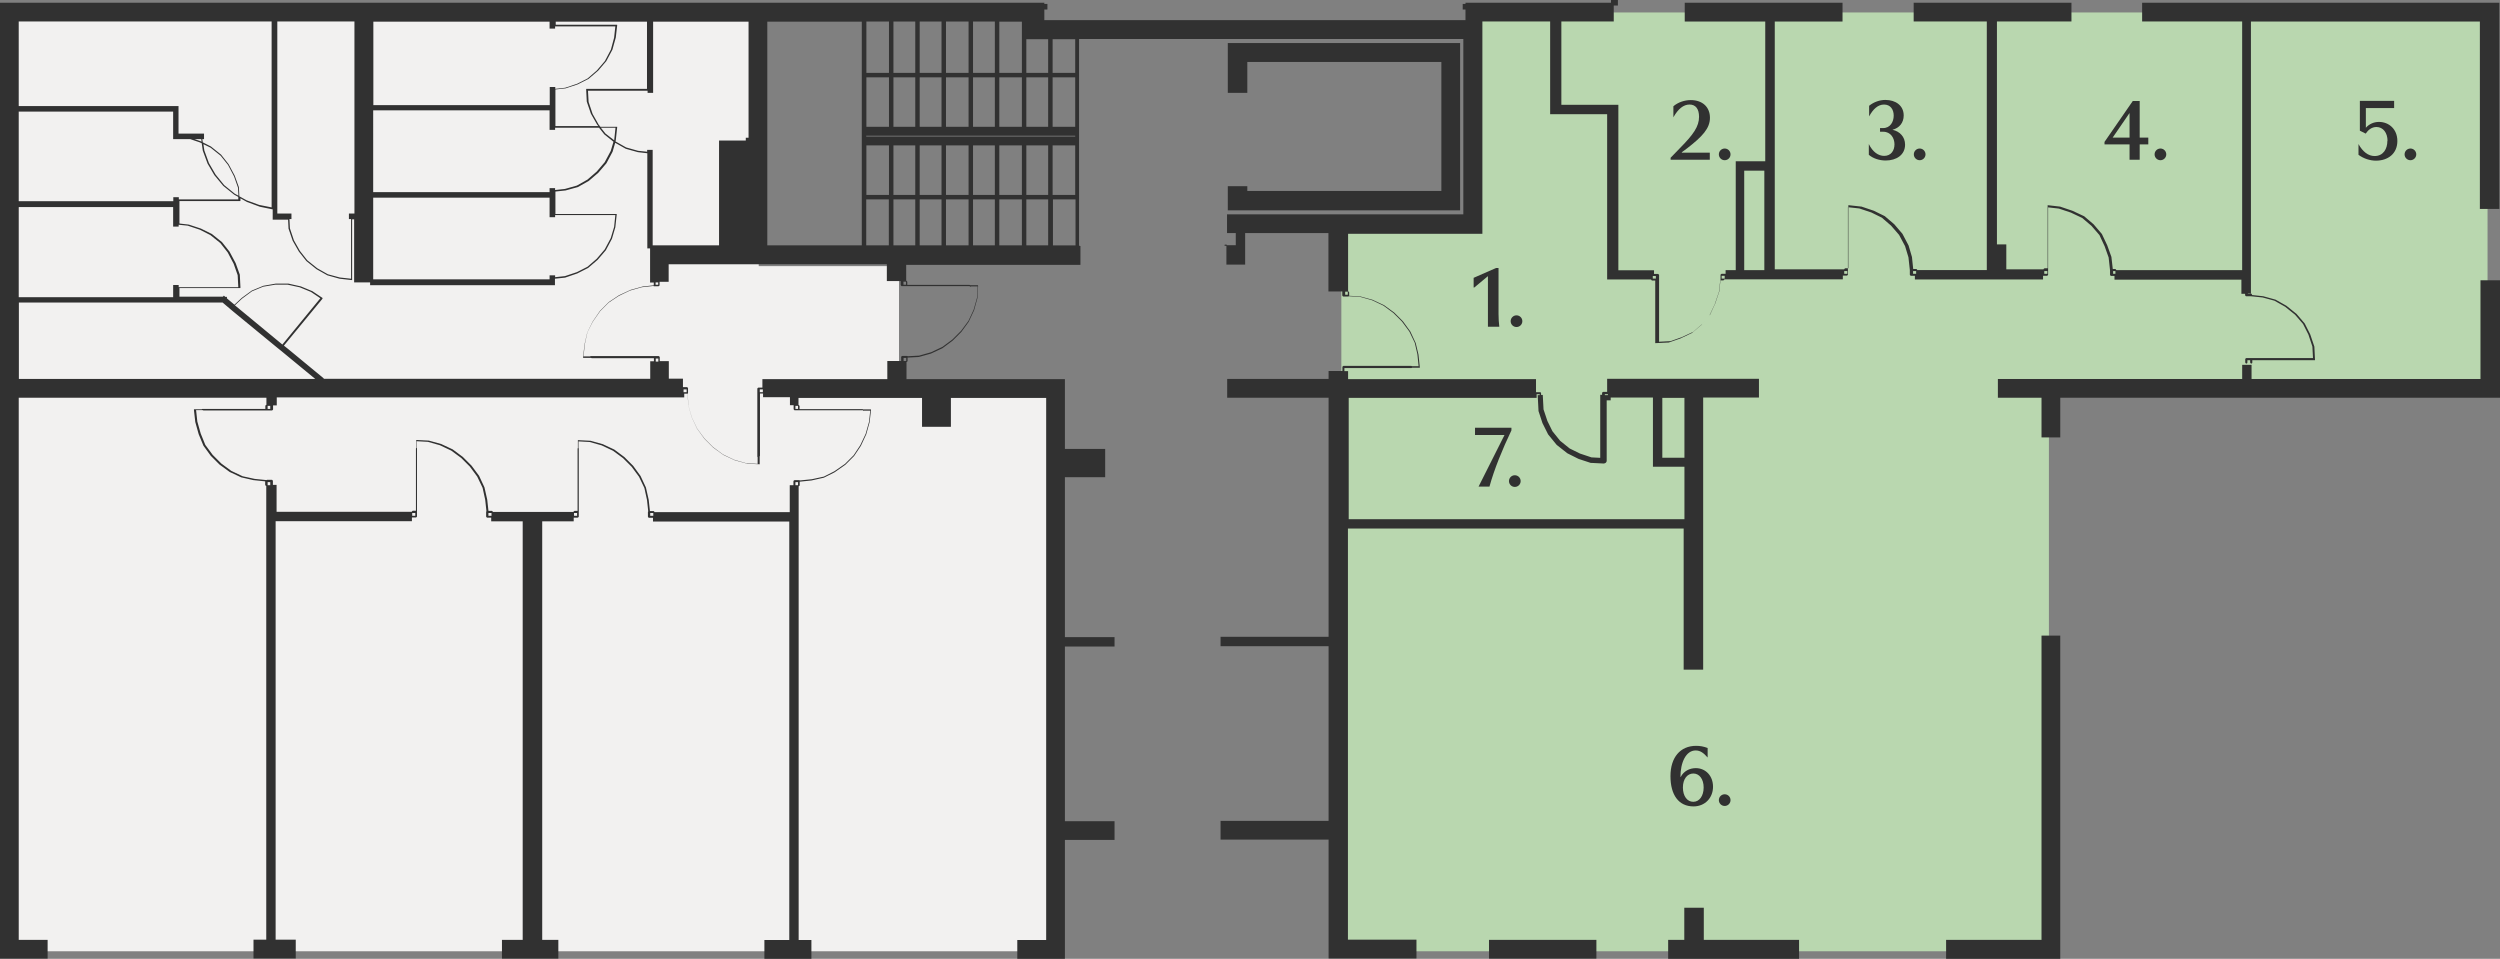 <svg fill="none" height="107" viewBox="0 0 279 107" width="279" xmlns="http://www.w3.org/2000/svg" xmlns:xlink="http://www.w3.org/1999/xlink"><rect x="0" y="0" width="279" height="107" fill="#808080" stroke="none"/><clipPath id="a"><path d="m0 0h279v107h-279z"/></clipPath><g clip-path="url(#a)"><path d="m100.328 29.701h-18.536v16.523h18.536z" fill="#f2f1f0"/><path d="m84.673 43.617v-42.227h-83.489v104.769h15.347 68.142 33.162v-62.542z" fill="#f2f1f0"/><path d="m277.611 1.39h-113.187v23.799h-14.73v80.971h78.963v-62.851h48.954z" fill="#b9d7af"/><g fill="#313131"><path d="m190.144 101.303h-2.178v3.586h-1.8v2.111h14.609v-2.111h-10.631z"/><path d="m227.833 104.89h-10.648v2.11h12.74v-36.067h-2.092z"/><path d="m251.17 32.807h-.308v-.034h.308zm-15.089-2.248h-.257v-.309h.257zm-7.596 0h-.343v-.309h.343zm-14.644 0h-.343v-.309h.343zm-7.682 0h-.343v-.309h.343zm-9.259-.412h-2.246v-11.101h2.246zm-4.424.944h-.343v-.309h.343zm-7.682 0h-.343v-.292h.343zm-34.277 13.315h20.971v-.412h.343v.103h-.223l.086 1.681v.086l.445 1.355s0 .034.018.034l.6 1.201s.017.034.034.051l.909 1.115s.034.034.051.051l1.132.892s.034.017.051.034l1.201.601s.034 0 .034.017l1.355.446h.085l1.355.069c.086 0 .171-.034.24-.086s.103-.137.103-.223v-6.743h.446v-.309h4.715v7.721h3.515v5.851h-37.466v-13.572zm28.584-.412h.343v.103h-.343zm6.413.412h2.469v6.675h-2.469zm-35.1-11.513h-.291v-.343h.291zm-31.945-5.508h-.96v-5.13h2.52v5.13zm-17.644 4.049h.291v.343h-.291zm7.459.566s.068 0 .085-.034h.738l-.069 1.252-.377 1.338-.583 1.253-.823 1.115-.96.961-1.115.824-1.269.601-1.337.378-1.269.069s-.052-.034-.086-.034h-.531s-.12.051-.12.12v.446h-1.544v2.025h-13.941v.944h-.446s-.12.051-.12.12v7.567s0 .069.034.086v.738l-1.252-.069-1.337-.378-1.269-.601-1.115-.824-.96-.961-.823-1.115-.6-1.27-.377-1.338-.069-1.27s.034-.051.034-.086v-.532s-.051-.12-.12-.12h-.446v-.944h-1.577v-1.956h-1.012v-.446s-.051-.12-.12-.12h-7.562s-.069 0-.086.034h-.737l.137-1.338.291-1.338.6-1.184.823-1.184.96-.961 1.115-.738 1.252-.601 1.337-.377 1.269-.137s.051.034.069.034h.514s.12-.051.12-.12v-.378h1.012v-1.956h24.349v1.87h1.543v.446s.052.12.12.12h7.562zm-7.151 8.287h-.291v-.343h.291zm-12.363 5.353v-.343h.291v.343zm-3.978-1.87v-.309h.343v.309zm-8.505-.309h.343v.309h-.343zm-3.104-3.449h.291v.343h-.291zm23.114 5.851s.069 0 .086-.034h.737l-.137 1.252-.377 1.338-.6 1.27-.737 1.115-.96.961-1.183.824-1.183.601-1.337.292-1.337.137s-.051-.034-.069-.034h-.532s-.12.051-.12.12v.446h-.412v3.003h-15.089s-.051-.12-.12-.12h-.394l-.137-1.252-.309-1.373-.6-1.287-.823-1.132-.977-.978-1.132-.841-1.286-.601-1.355-.378-1.355-.069s-.017 0-.034 0c0 0-.017 0-.034 0v.034.017.824s-.034.051-.034.086v6.932h-.343s-.12.051-.12.12h-8.985s-.051-.12-.12-.12h-.377l-.137-1.253-.309-1.373-.6-1.287-.84-1.133-.977-.978-1.132-.841-1.286-.601-1.372-.378-1.355-.069s0 0-.017 0c0 0-.017 0-.034 0-.017 0 0 .017 0 .034v.017.824s-.034.051-.034.086v6.932h-.343s-.12.051-.12.12h-15.089v-3.003h-.411v-.446s-.051-.12-.12-.12h-.514s-.051 0-.069.034l-1.337-.137-1.337-.292-1.269-.601-1.115-.824-.96-.961-.823-1.115-.514-1.27-.377-1.338-.137-1.27h.737s.051.034.086.034h7.648s.12-.051.12-.12v-.446h.412v-.892h45.474v-.412h.377l.069 1.252.377 1.355.6 1.287.823 1.133.977.978 1.132.824 1.286.601 1.372.377 1.355.069h.034.017s0-.017 0-.034c0 0 0 0 0-.017v-.824s.034-.051.034-.086v-6.932h.343v.412h3.001v.892h.411v.446s.051.12.12.12h7.648zm-7.236 8.287h-.291v-.343h.291zm-16.153 3.414h-.343v-.309h.343zm-8.505 0h-.343v-.309h.343zm-9.551 0h-.343v-.309h.343zm-8.505 0h-.343v-.309h.343zm-16.187-3.414h-.291v-.343h.291zm0-8.854v.343h-.291v-.343zm-28.053-3.003v-8.528h22.737l1.132.961 4.99 4.101.343.275 3.875 3.191h-33.094zm0-19.183h17.216v2.179h.617v-.206l1.012.103 1.337.446 1.183.601 1.115.892.823 1.047.669 1.27.446 1.27.069 1.338h-6.653v-.24h-.617v1.356h-17.233v-10.021zm0-10.655h17.216v3.071h1.903l1.063.36.223.103.12.824.532 1.441.754 1.287.995 1.201 1.217.978.463.257v.275h-6.636v-.24h-.617v.446h-17.25v-10.021zm20.388 3.363-.137-.069-.652-.223h.754zm4.081 6.005-.377-.206-1.183-.961-.96-1.184-.737-1.27-.514-1.407-.103-.704.806.395 1.115.892.823 1.03.669 1.27.446 1.27.051.892zm-24.486-19.423h28.224v20.745l-1.389-.275-1.406-.515-.806-.446-.051-.995s0 0 0-.017l-.463-1.287-.686-1.287-.84-1.064-1.132-.909-.909-.463-.051-.36h.189v-.618h-2.846v-3.071h-17.833zm29.442 36.067-5.316-4.393.789-.738 1.115-.824 1.252-.515 1.337-.223h1.406l1.337.292 1.252.515 1.046.704-4.235 5.165zm.617-14.018.051 1.047v.017l.463 1.355.686 1.201.84 1.064 1.132.909 1.217.686 1.355.377 1.355.154h.017.034s0 0 0-.017c0 0 0 0 0-.017v-6.743h.223v7.035h1.783v.309h20.628v-.721l1.132-.12 1.355-.463 1.218-.618 1.063-.909.909-1.064.686-1.287.377-1.287.154-1.424s0 0 0-.017c0 0 0-.017 0-.034 0 0 0 0-.017 0 0 0 0 0-.017 0h-6.807v-2.505l1.132-.12 1.372-.378 1.218-.686 1.063-.909.909-1.064.686-1.287.291-.995 1.183.669 1.355.377 1.046.12v10.621h.309v3.809h.411v.309l-1.252.137-1.355.378-1.286.601-1.132.755-.977.978-.823 1.201-.6 1.218-.309 1.355-.154 1.424s0 .051.017.051h.017.034.823s.051.034.086.034h6.927v.343h-.411v1.956h-36.455l.034-.034-3.909-3.226-.514-.412-.034-.034 4.304-5.233s0 0 0-.017c0 0 0-.017 0-.034 0 0 0 0 0-.017v-.017l-1.132-.755-1.286-.532-1.372-.309h-1.44l-1.372.24-1.286.532-1.132.824-.806.755-.84-.704v-.172h-.189l-.154-.137-.103.12h-4.853v-.961h6.739.034.017s.017-.034.017-.051l-.069-1.424s0 0 0-.017l-.463-1.287-.686-1.287-.84-1.064-1.132-.909-1.217-.601-1.355-.446-1.046-.12v-2.505h6.739.034.017s.017-.034.017-.051v-.257l.737.412 1.44.532 1.423.292v1.15h1.835zm-1.2-22.049h8.608v21.431h-.617v.618h.24v6.657l-1.252-.137-1.337-.36-1.183-.669-1.115-.892-.823-1.047-.669-1.184-.446-1.338-.051-1.03h.223v-.618h-1.577zm10.7 19.664h19.685v2.179h.617v-.24h6.722l-.137 1.321-.377 1.253-.669 1.253-.892 1.047-1.029.892-1.183.601-1.337.446-1.097.12v-.206h-.617v.446h-19.685v-9.128zm0-9.746h19.685v2.179h.617v-.24h4.904l.583.738 1.029.824-.309 1.03-.669 1.252-.892 1.047-1.029.892-1.183.669-1.337.378-1.097.12v-.206h-.617v.446h-19.685zm0-9.9h19.685v.772h.617v-.24h6.722l-.137 1.253-.36 1.338-.669 1.27-.892 1.047-1.029.892-1.183.601-1.337.446-1.097.12v-.206h-.617v2.025h-19.685v-9.334zm20.319 0h10.237v7.498h-6.722s-.017 0-.034 0c0 0 0 0-.017 0 0 0-.017.034-.017.051l.069 1.356v.017l.463 1.355.686 1.201.137.172h-4.784v-4.084l1.132-.12 1.355-.446 1.217-.618 1.063-.909.909-1.064.686-1.287.377-1.356.154-1.356s0-.017 0-.034c0 0 0 0 0-.017 0 0-.017 0-.034-.017 0 0 0 0-.017 0h-6.807v-.377zm6.585 13.178v.069l-.995-.772-.497-.635h1.629l-.137 1.321zm4.904 16.18h-.291v-.257h.291zm-.617-29.358h10.7v12.955h-.309v.309h-2.984v11.702h-7.407v-10.655h-.617v.206l-1.012-.103-1.337-.378-1.183-.669.034-.154.154-1.424s0 0 0-.017c0 0 0-.017 0-.034 0 0 0 0-.017 0 0 0 0 0-.017 0h-1.835l-.206-.257-.669-1.184-.446-1.338-.069-1.252h6.653v.24h.617v-7.962zm12.792 0h10.545v24.966h-10.545v-24.983zm25.892 0h2.52v5.714h-2.52v-5.731zm-14.85 12.732h23.32v.086h-23.32zm20.302 6.606h-2.435v-5.525h2.435zm-2.435.498h2.435v5.13h-2.435zm-3.017-6.023h2.52v5.525h-2.52zm0 6.023h2.52v5.13h-2.52zm-2.933-6.023h2.435v5.525h-2.435zm0 6.023h2.435v5.13h-2.435zm-3.017-6.023h2.52v5.525h-2.52zm0 6.023h2.52v5.13h-2.52zm-2.933-6.023h2.435v5.525h-2.435zm0 6.023h2.435v5.13h-2.435zm-2.932-6.023h2.435v5.525h-2.435zm0 6.023h2.435v5.13h-2.435zm-3.018-6.023h2.521v5.525h-2.521zm2.521-2.076h-2.521v-5.525h2.521zm0-6.023h-2.521v-5.731h2.521v5.714zm2.932 6.023h-2.435v-5.525h2.435zm0-6.023h-2.435v-5.731h2.435v5.714zm2.932 6.023h-2.435v-5.525h2.435zm0-6.023h-2.435v-5.731h2.435v5.714zm3.018 6.023h-2.52v-5.525h2.52zm0-6.023h-2.52v-5.731h2.52v5.714zm2.932 6.023h-2.435v-5.525h2.435zm0-6.023h-2.435v-5.731h2.435v5.714zm.498.498h2.52v5.525h-2.52zm-14.85 13.624h2.521v5.13h-2.521zm23.32-.498h-2.52v-5.525h2.52zm-2.52-17.381h2.52v3.758h-2.52zm2.52 9.78h-2.52v-5.525h2.52zm-5.453-9.78h2.435v3.758h-2.435zm2.435 9.78h-2.435v-5.525h2.435zm122.087-13.847v2.093h11.163v27.745h-14.043s-.052-.12-.12-.12h-.275l-.154-1.356-.463-1.287-.6-1.27s0-.017-.017-.017l-.909-1.064-1.046-.892s0 0-.034-.017l-1.286-.601-1.372-.463-1.355-.154s0 0-.017 0c0 0 0 0-.017 0v.017.017 7.001h-.343s-.12.051-.12.12h-4.15v-2.78h-1.046v-24.88h8.317v-2.093h-17.61v2.093h8.162v27.745h-7.751s-.051-.12-.12-.12h-.343l-.137-1.338-.377-1.287-.686-1.304-.909-1.064-1.063-.909-1.217-.601-1.372-.463-1.423-.154s0 0-.017 0c0 0 0 0-.018 0 0 0 0 0-.017 0v.017.017 7.001h-.343s-.12.051-.12.12h-7.75v-27.659h7.562v-2.093h-17.61v2.093h8.985v15.597h-3.293v12.148h-1.131v.412h-.446s-.12.051-.12.12v.515l-.137 1.321-.446 1.338-.583 1.27-.875 1.03-1.028.892-1.252.583-1.252.446-1.286.069v-7.447s-.051-.12-.12-.12h-.446v-.412h-3.978v-18.462h-6.361v-9.3h5.847v-1.784h.463v-.618h-.772v.309h-16.238v.137h-.309v.618h.309v1.184h-42.045-4.955v-1.184h.343v-.618h-.343v-.137h-25.035-91.514v106.674h5.316v-2.093h-3.224v-60.501h27.641v.789s-.12.051-.12.12v.343h-7.013s-.069 0-.086.034h-.823s-.017 0-.034 0c0 0-.017.034-.017.051l.154 1.373.377 1.355.531 1.287.823 1.133.977.978 1.132.824 1.286.601 1.355.309 1.32.137v.395s.051.12.12.12v50.634h-1.423v2.094h4.715v-2.094h-2.246v-46.705h15.21v-.412h.446s.12-.051.12-.12v-7.567s0-.069-.034-.086v-.738l1.252.069 1.337.378 1.269.601 1.115.824.96.961.823 1.115.6 1.253.291 1.338.137 1.27s-.034.051-.034.069v.532s.051.12.12.12h.446v.412h3.515v46.706h-2.315v2.093h6.293v-2.093h-1.8v-46.706h3.515v-.412h.446s.12-.051.12-.12v-7.567s0-.069-.034-.086v-.738l1.252.069 1.337.378 1.269.601 1.115.824.96.961.823 1.115.6 1.253.291 1.338.137 1.27s-.034.051-.034.069v.532s.051.12.12.12h.446v.412h15.21v46.706h-2.778v2.093h5.247v-2.093h-1.423v-50.635s.12-.051.12-.12v-.395l1.32-.137 1.372-.309 1.2-.601 1.2-.841.977-.978.754-1.132.6-1.287.377-1.355.154-1.356s0 0 0-.034c0 0 0 0 0-.017 0 0-.017 0-.034-.017 0 0 0 0-.017 0h-.823s-.051-.034-.086-.034h-7.013v-.343s-.051-.12-.12-.12v-.789h13.787v3.226h3.223v-3.226h10.631v60.501h-3.223v2.093h5.315v-13.264h5.539v-2.093h-5.539v-19.492h5.539v-1.047h-5.539v-17.845h4.493v-3.157h-4.493v-7.79h-17.678v-1.905s.12-.051.12-.12v-.378l1.251-.069 1.355-.378 1.286-.601 1.132-.841.977-.978.823-1.133.6-1.287.378-1.373.068-1.355s0-.034-.017-.051c0 0-.034-.017-.051-.017h-.823s-.052-.034-.086-.034h-6.928v-.343s-.051-.12-.12-.12v-1.767h19.325.12v-2.111h-.12v-.069h-.034v-23.027h.84 42.045v19.561h-26.372v2.093h.977v1.355h-.977s-.035-.069-.069-.069h-.154s-.069.034-.069.069.034.069.069.069h.154v2.093h2.092v-3.518h9.294v6.52h1.543v.446s.051.12.12.12h.531s.052 0 .086-.034l1.252.069 1.337.378 1.269.601 1.115.824.96.961.823 1.115.6 1.253.292 1.27.137 1.338h-.737s-.052-.034-.086-.034h-7.562s-.12.051-.12.12v.446h-1.543v.892h-11.317v2.093h11.317v26.681h-12.055v1.047h12.055v19.492h-12.055v2.093h12.055v13.264h9.808v-2.094h-7.648v-45.881h37.467v15.751h2.177v-30.37h6.225v-2.093h-16.942v1.458h-.445s-.121.051-.121.12v.206h-.205v7.035l-.978-.051-1.286-.429-1.149-.566-1.063-.858-.857-1.064-.566-1.15-.429-1.287-.085-1.613h-.189v-.189c0-.069-.051-.12-.12-.12h-.446v-1.458h-20.971v-.892h-.411v-.343h7.459s.068 0 .086-.034h.823.017.034s0 0 0-.017c0 0 0 0 0-.017l-.154-1.441-.309-1.287-.6-1.287-.823-1.133-.977-.978-1.132-.824-1.286-.601-1.372-.377-1.235-.069v-.378s-.051-.12-.12-.12v-6.417h14.987v-23.696h7.562v10.347h6.361v18.445h4.904s.052.12.12.12h.343v6.932.017.017.017h.018.017.017l1.423-.069h.034l1.286-.446 1.269-.601h.017l1.064-.909.891-1.047s0 0 .017-.017l.6-1.287.463-1.373.138-1.252h.343s.12-.051.12-.12h13.22v-.412h.446s.12-.051.12-.12v-7.515l1.269.137 1.337.446 1.183.583 1.029.892.892 1.03.669 1.253.377 1.252.154 1.424v.515s.052.12.12.12h.446v.412h14.301v-.412h.445s.12-.051.12-.12v-7.515l1.201.137 1.337.446 1.269.601 1.029.875.892 1.03.583 1.253.445 1.253.155 1.424v.515s.051.12.12.12h.377v.412h14.163v1.579h.412v.154s.051.12.12.12h.514l1.321.137 1.32.36 1.183.669 1.115.892.891 1.03.601 1.184.445 1.338.069 1.287h-7.442s-.12.051-.12.12v.378s.052.12.12.12c.069 0 .12-.051.12-.12v-.257h.309v.257s.051.12.12.12c.068 0 .12-.051.12-.12v-.257h6.927.017.018.034s0 0 0-.017c0 0 0 0 0-.017 0 0 0 0 0-.017l-.069-1.424s0-.017 0-.034l-.463-1.373-.617-1.218-.909-1.064-1.131-.909-1.218-.686-1.372-.378-1.251-.137v-.051s-.052-.12-.12-.12v-30.353h25.549v20.916h2.177v-23.009h-39.935z"/><path d="m178.158 104.89h-11.986v2.093h11.986z"/><path d="m276.822 42.295h-25.549v-1.579h-1.046v1.579h-27.264v2.093h4.87v4.427h2.092v-4.427h49.075v-13.109h-2.178z"/><path d="m137.022 20.779v2.694h25.927v-18.668h-25.927v5.559h2.178v-3.449h21.657v14.396h-21.657v-.532z"/><path d="m167.236 29.89v5.148c0 .515.034 1.012.086 1.424h-1.269v-5.645l-1.526 1.27h-.069v-1.081l2.503-1.098h.275z"/><path d="m169.241 35.192c.361 0 .652.292.652.652s-.291.652-.652.652c-.36 0-.651-.292-.651-.652s.291-.652.651-.652z"/><path d="m168.676 47.735v.292c-.994 2.076-1.92 4.341-2.452 6.28h-1.217l2.898-5.765h-3.293v-.806z"/><path d="m169.053 53.037c.36 0 .652.292.652.652 0 .36-.292.652-.652.652s-.652-.292-.652-.652c0-.36.292-.652.652-.652z"/><path d="m187.572 86.701c.325-.635.977-.978 1.68-.978 1.08 0 1.921.841 1.921 2.076s-.892 2.196-2.178 2.196c-1.663 0-2.572-1.287-2.572-3.38 0-2.093 1.097-3.38 2.863-3.38.446 0 .823.069 1.286.24v1.064c-.463-.532-.84-.789-1.337-.789-1.08 0-1.698 1.338-1.698 2.951zm1.406 2.78c.668 0 1.149-.652 1.149-1.596s-.481-1.561-1.149-1.561c-.669 0-1.166.601-1.166 1.561s.48 1.596 1.149 1.596z"/><path d="m192.476 88.641c.36 0 .651.292.651.652 0 .36-.291.652-.651.652s-.652-.292-.652-.652c0-.36.292-.652.652-.652z"/><path d="m266.448 15.717c0-.875-.48-1.544-1.235-1.544-.531 0-.926.326-1.2.738l-.652-.326v-3.329h3.824v.806h-3.155v2.196c.377-.429.909-.652 1.458-.652 1.114 0 2.057.806 2.057 2.128 0 1.441-1.08 2.196-2.383 2.196-.669 0-1.372-.223-1.955-.652v-1.201c.463.841 1.08 1.338 1.8 1.338.961 0 1.424-.789 1.424-1.699z"/><path d="m269.003 16.575c.36 0 .652.292.652.652s-.292.652-.652.652-.651-.292-.651-.652.291-.652.651-.652z"/><path d="m237.658 17.828v-1.716h-2.795v-.275l3.155-4.564h.772v4.084h.96v.755h-.96v1.716h-1.115zm-1.886-2.471h1.886v-2.745z"/><path d="m241.105 16.575c.36 0 .651.292.651.652s-.291.652-.651.652-.652-.292-.652-.652.292-.652.652-.652z"/><path d="m209.811 14.722v-.429h.343c.806 0 1.183-.704 1.183-1.39s-.36-1.235-1.08-1.235c-.669 0-1.217.498-1.663 1.321v-1.184c.531-.429 1.183-.652 1.817-.652 1.132 0 2.041.618 2.041 1.733 0 .824-.497 1.407-1.252 1.596.84.189 1.406.806 1.406 1.664 0 1.15-.977 1.767-2.16 1.767-.703 0-1.406-.223-1.886-.635v-1.201c.445.909 1.08 1.321 1.714 1.321.772 0 1.149-.601 1.149-1.287 0-.686-.411-1.407-1.252-1.407h-.36z"/><path d="m214.236 16.575c.36 0 .651.292.651.652s-.291.652-.651.652c-.361 0-.652-.292-.652-.652s.291-.652.652-.652z"/><path d="m186.732 11.873c.531-.463 1.269-.704 1.955-.704 1.32 0 2.143.789 2.143 1.973 0 1.184-.84 2.093-2.555 3.415l-.583.429v.051h3.121v.789h-4.373v-.223l1.081-1.115c1.474-1.493 2.092-2.385 2.092-3.449 0-.909-.395-1.373-1.063-1.373-.669 0-1.269.48-1.801 1.424v-1.235z"/><path d="m192.476 16.575c.36 0 .651.292.651.652s-.291.652-.651.652-.652-.292-.652-.652.292-.652.652-.652z"/></g></g></svg>
